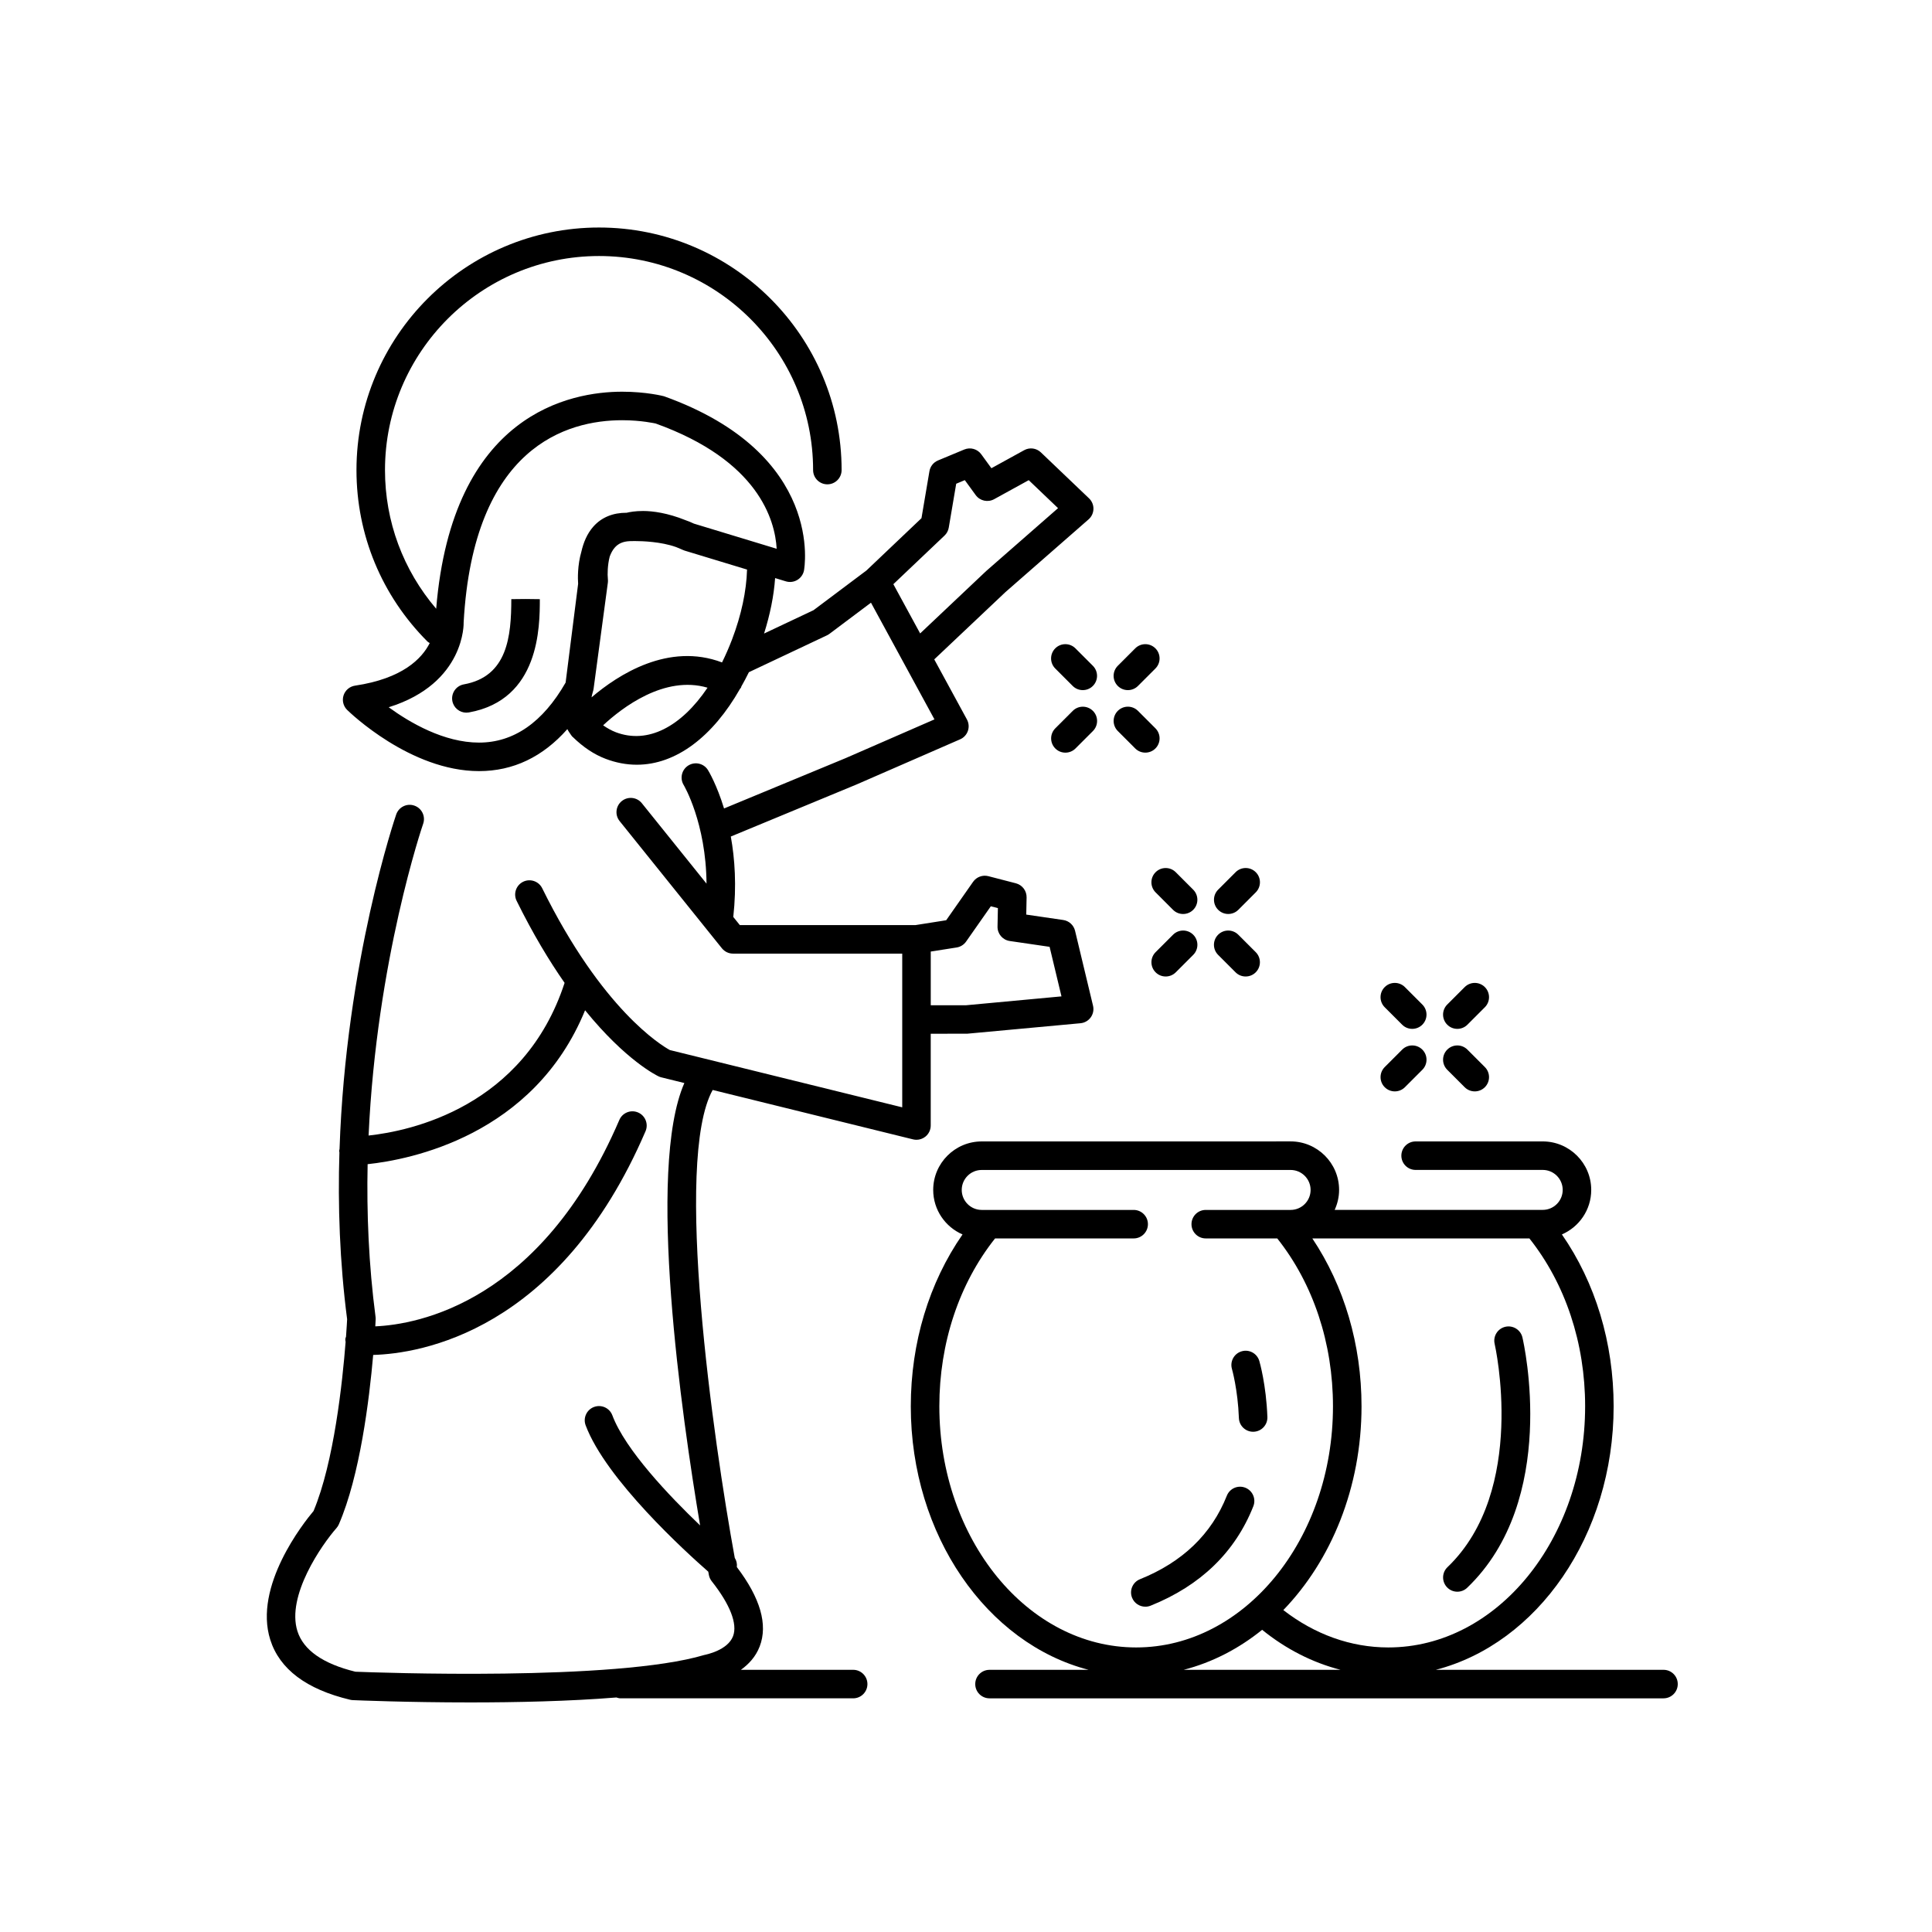 <?xml version="1.0" encoding="UTF-8"?>
<!-- Uploaded to: ICON Repo, www.iconrepo.com, Generator: ICON Repo Mixer Tools -->
<svg fill="#000000" width="800px" height="800px" version="1.1" viewBox="144 144 512 512" xmlns="http://www.w3.org/2000/svg">
 <g>
  <path d="m283.28 302.74-3.777 0.039c-0.012 9.836-0.996 20.504-12.578 22.586-2.055 0.371-3.418 2.336-3.051 4.387 0.328 1.828 1.922 3.109 3.715 3.109 0.223 0 0.449-0.02 0.676-0.059 18.762-3.379 18.785-22.73 18.797-30.016z"/>
  <path d="m442.9 326.89c0.965 0 1.934-0.367 2.672-1.105l4.621-4.621c1.477-1.477 1.477-3.867 0-5.344-1.477-1.477-3.867-1.477-5.344 0l-4.621 4.621c-1.477 1.477-1.477 3.867 0 5.344 0.738 0.738 1.707 1.105 2.672 1.105z"/>
  <path d="m428.29 332.39-4.621 4.621c-1.477 1.477-1.477 3.867 0 5.344 0.738 0.738 1.703 1.105 2.672 1.105 0.965 0 1.934-0.367 2.672-1.105l4.621-4.621c1.477-1.477 1.477-3.867 0-5.344-1.477-1.477-3.871-1.477-5.344 0z"/>
  <path d="m433.62 320.44-4.621-4.621c-1.477-1.477-3.867-1.477-5.344 0-1.477 1.477-1.477 3.867 0 5.344l4.621 4.621c0.738 0.738 1.703 1.105 2.672 1.105 0.965 0 1.934-0.367 2.672-1.105 1.477-1.477 1.477-3.867 0-5.344z"/>
  <path d="m440.23 337.73 4.621 4.621c0.738 0.738 1.703 1.105 2.672 1.105 0.965 0 1.934-0.367 2.672-1.105 1.477-1.477 1.477-3.867 0-5.344l-4.621-4.621c-1.477-1.477-3.867-1.477-5.344 0-1.473 1.477-1.473 3.867 0 5.344z"/>
  <path d="m537.5 405.59c-1.477-1.477-3.867-1.477-5.344 0l-4.621 4.621c-1.477 1.477-1.477 3.867 0 5.344 0.738 0.738 1.703 1.105 2.672 1.105 0.965 0 1.934-0.367 2.672-1.105l4.621-4.621c1.477-1.477 1.477-3.867 0-5.344z"/>
  <path d="m515.59 422.16-4.621 4.621c-1.477 1.477-1.477 3.867 0 5.344 0.738 0.738 1.703 1.105 2.672 1.105 0.965 0 1.934-0.367 2.672-1.105l4.621-4.621c1.477-1.477 1.477-3.867 0-5.344-1.48-1.477-3.871-1.477-5.344 0z"/>
  <path d="m520.93 410.21-4.621-4.621c-1.477-1.477-3.867-1.477-5.344 0-1.477 1.477-1.477 3.867 0 5.344l4.621 4.621c0.738 0.738 1.703 1.105 2.672 1.105 0.965 0 1.934-0.367 2.672-1.105 1.477-1.477 1.477-3.867 0-5.344z"/>
  <path d="m532.88 422.16c-1.477-1.477-3.867-1.477-5.344 0-1.477 1.477-1.477 3.867 0 5.344l4.621 4.621c0.738 0.738 1.703 1.105 2.672 1.105 0.965 0 1.934-0.367 2.672-1.105 1.477-1.477 1.477-3.867 0-5.344z"/>
  <path d="m476.79 375.14c-1.477-1.477-3.867-1.477-5.344 0l-4.621 4.625c-1.477 1.477-1.477 3.871 0 5.344 0.738 0.738 1.703 1.105 2.672 1.105 0.965 0 1.934-0.367 2.672-1.105l4.621-4.625c1.477-1.48 1.477-3.871 0-5.344z"/>
  <path d="m454.87 391.71-4.621 4.621c-1.477 1.477-1.477 3.867 0 5.344 0.738 0.738 1.703 1.105 2.672 1.105 0.965 0 1.934-0.367 2.672-1.105l4.621-4.621c1.477-1.477 1.477-3.867 0-5.344-1.477-1.477-3.867-1.477-5.344 0z"/>
  <path d="m460.21 379.77-4.621-4.625c-1.477-1.477-3.867-1.477-5.344 0-1.477 1.473-1.477 3.867 0 5.344l4.621 4.625c0.738 0.738 1.703 1.105 2.672 1.105 0.965 0 1.934-0.367 2.672-1.105 1.477-1.473 1.477-3.867 0-5.344z"/>
  <path d="m472.16 391.71c-1.477-1.477-3.867-1.477-5.344 0-1.477 1.477-1.477 3.867 0 5.344l4.621 4.621c0.738 0.738 1.703 1.105 2.672 1.105 0.965 0 1.934-0.367 2.672-1.105 1.477-1.477 1.477-3.867 0-5.344z"/>
  <path d="m584.86 586.52h-60.363c26.902-6.938 47.133-35.598 47.133-69.836 0-16.832-4.832-32.758-13.711-45.547 4.566-1.973 7.773-6.516 7.773-11.797 0-7.086-5.766-12.852-12.852-12.852h-33.688c-2.086 0-3.777 1.691-3.777 3.777 0 2.086 1.691 3.777 3.777 3.777h33.688c2.922 0 5.293 2.375 5.293 5.293 0 2.922-2.375 5.297-5.293 5.297h-55.137c0.738-1.621 1.172-3.402 1.172-5.297 0-7.086-5.766-12.852-12.855-12.852l-81.855 0.008c-7.086 0-12.855 5.766-12.855 12.852 0 5.281 3.207 9.824 7.773 11.797-8.875 12.789-13.711 28.715-13.711 45.547 0 34.234 20.23 62.898 47.133 69.836h-26.277c-2.086 0-3.777 1.691-3.777 3.777 0 2.086 1.691 3.777 3.777 3.777h178.62c2.086 0 3.777-1.691 3.777-3.777 0.008-2.09-1.684-3.781-3.769-3.781zm-20.785-69.836c0 35.238-23.398 63.906-52.16 63.906-9.91 0-19.488-3.441-27.82-9.902 12.664-13.113 20.723-32.438 20.723-54.004 0-16.379-4.606-31.883-13.035-44.488h57.523c9.535 12.004 14.77 27.727 14.77 44.488zm-171.14 0c0-16.762 5.234-32.484 14.766-44.488h36.734c2.086 0 3.777-1.691 3.777-3.777s-1.691-3.777-3.777-3.777h-40.27c-2.922 0-5.297-2.375-5.297-5.297s2.375-5.293 5.297-5.293h81.859c2.922 0 5.297 2.375 5.297 5.293 0 2.922-2.375 5.297-5.297 5.297h-22.492c-2.086 0-3.777 1.691-3.777 3.777s1.691 3.777 3.777 3.777h18.953c9.535 12.004 14.766 27.727 14.766 44.488 0 35.238-23.398 63.906-52.16 63.906-28.758 0-52.156-28.668-52.156-63.906zm85.543 59.23c6.348 5.137 13.383 8.703 20.785 10.605h-41.582c7.555-1.949 14.594-5.586 20.797-10.605z"/>
  <path d="m370.1 586.52h-29.758c2.012-1.438 3.914-3.414 4.984-6.195 2.219-5.773 0.172-12.848-6.055-21.035 0.098-0.855-0.078-1.699-0.551-2.438-5.691-31.184-16.258-105.2-5.852-124l53.102 13.094c0.301 0.074 0.602 0.109 0.906 0.109 0.836 0 1.656-0.277 2.328-0.805 0.914-0.715 1.449-1.812 1.449-2.973v-24.324l9.695-0.012 29.988-2.773c1.094-0.102 2.086-0.668 2.727-1.562 0.637-0.891 0.859-2.016 0.602-3.078l-4.762-19.859c-0.363-1.504-1.598-2.633-3.129-2.859l-9.805-1.434 0.09-4.559c0.031-1.75-1.141-3.293-2.832-3.731l-7.301-1.891c-1.523-0.391-3.137 0.199-4.043 1.492l-7.133 10.188-8.168 1.289h-46.516l-1.738-2.16c0.902-8.262 0.41-15.449-0.656-21.312l33.387-13.824 27.379-11.938c0.973-0.422 1.719-1.234 2.062-2.234s0.25-2.102-0.254-3.031l-8.66-15.922 18.852-17.816 22.043-19.285c0.801-0.699 1.266-1.699 1.293-2.762 0.023-1.059-0.402-2.082-1.168-2.812l-12.762-12.184c-1.195-1.145-2.992-1.379-4.43-0.578l-8.684 4.777-2.684-3.691c-1.027-1.414-2.887-1.938-4.508-1.266l-6.961 2.898c-1.199 0.5-2.055 1.578-2.269 2.856l-2.109 12.445-14.578 13.855-14.031 10.527-13.105 6.188c1.586-5.039 2.602-10 2.926-14.699l2.852 0.867c1.016 0.309 2.121 0.176 3.031-0.371 0.914-0.547 1.555-1.453 1.766-2.496 0.062-0.305 5.731-30.832-37.09-46.184-0.188-0.051-4.668-1.207-11.094-1.207-13.57 0-45.023 5.684-49.285 57.52-8.754-10.254-13.566-23.121-13.566-36.75 0-31.277 25.445-56.727 56.727-56.727 31.277 0 56.727 25.445 56.727 56.727 0 2.086 1.691 3.777 3.777 3.777 2.086 0 3.777-1.691 3.777-3.777 0-35.445-28.84-64.281-64.285-64.281-35.445-0.004-64.281 28.832-64.281 64.277 0 17.172 6.688 33.312 18.828 45.457 0.172 0.172 0.391 0.258 0.586 0.391-2.086 4.137-7.199 9.41-19.793 11.285-1.418 0.211-2.594 1.207-3.039 2.57-0.441 1.363-0.074 2.859 0.949 3.863 0.676 0.66 16.754 16.215 34.945 16.215 9.062 0 16.895-3.754 23.41-11.125 0.152 0.301 0.324 0.586 0.508 0.867 0.051 0.105 0.141 0.184 0.203 0.285 0.18 0.258 0.336 0.531 0.547 0.773 0.059 0.059 0.117 0.102 0.176 0.16 0.004 0.004 0.004 0.004 0.008 0.008 0.004 0.004 0.004 0.004 0.008 0.004 2.789 2.711 5.637 4.613 8.703 5.777 2.715 1.035 5.492 1.559 8.258 1.559 10.371 0 20.133-7.414 27.367-20.145 0.07-0.102 0.172-0.168 0.234-0.277 0.055-0.102 0.055-0.215 0.098-0.32 0.684-1.23 1.367-2.449 2-3.777l20.695-9.773c0.23-0.109 0.449-0.242 0.656-0.395l11.004-8.254 16.824 30.926-23.535 10.262-32.227 13.344c-1.91-6.258-4.074-9.871-4.262-10.176-1.098-1.773-3.418-2.309-5.188-1.227-1.773 1.09-2.328 3.414-1.246 5.191 0.07 0.113 5.926 10.008 6.051 26.133l-17.137-21.309c-1.305-1.629-3.684-1.883-5.312-0.578-1.629 1.309-1.887 3.684-0.578 5.312l23.207 28.863c0.004 0.004 0.008 0.008 0.012 0.016l3.887 4.832c0.719 0.895 1.801 1.41 2.945 1.41h44.84v40.734l-61.586-15.18c-2.234-1.219-17.953-10.695-33.824-42.879-0.926-1.871-3.191-2.633-5.059-1.719-1.871 0.926-2.641 3.191-1.719 5.059 4.312 8.738 8.617 15.867 12.711 21.738-10.781 32.977-40.961 39.277-51.945 40.457 2.137-46.535 14.301-82.152 14.465-82.621 0.684-1.969-0.355-4.125-2.328-4.809-1.969-0.695-4.121 0.355-4.812 2.324-0.172 0.496-13.348 39.016-15.02 88.676-0.027 0.184-0.105 0.348-0.105 0.539 0 0.117 0.059 0.215 0.07 0.328-0.434 14.07 0.062 29.02 2.043 44.242-0.035 0.66-0.125 2.301-0.293 4.629-0.059 0.207-0.168 0.395-0.188 0.617-0.027 0.27 0.051 0.516 0.078 0.777-0.824 10.555-3.078 31.879-8.492 44.797-2.621 3.113-15.969 19.93-11.473 34.125 2.473 7.797 9.59 13.145 21.156 15.898 0.234 0.055 0.473 0.09 0.711 0.102 1.227 0.051 14.453 0.609 31.105 0.609 12.203 0 26.242-0.301 38.746-1.312 0.363 0.117 0.73 0.227 1.133 0.227h61.625c2.086 0 3.777-1.691 3.777-3.777 0-2.09-1.691-3.781-3.777-3.781zm-28.125-291.58c-0.164 5.731-1.52 12.07-3.969 18.508-0.82 2.156-1.715 4.184-2.66 6.102-14.152-5.356-27.457 3.176-34.578 9.258 0.094-0.488 0.18-0.977 0.344-1.453 0.082-0.23 0.133-0.473 0.172-0.719 0-0.008 0.008-0.016 0.008-0.023l0.004-0.02c0-0.004 0-0.008 0.004-0.008l0.016-0.121 3.769-28.031c0.043-0.309 0.043-0.621 0.012-0.934-0.148-1.309-0.086-3.801 0.477-5.984 0.32-0.883 0.746-1.707 1.32-2.371 0.953-1.102 2.215-1.652 3.981-1.734h0.004 0.016c0.047-0.004 0.523-0.023 1.297-0.023 2.109 0 6.992 0.172 10.949 1.582 0.57 0.238 1.113 0.426 1.719 0.723 0.18 0.09 0.367 0.164 0.562 0.223zm-71.027 45.855c-9.285 0-18.328-5.277-23.941-9.367 20.402-6.348 19.879-22.488 19.863-22.488 2.594-46.613 27.43-53.578 42.004-53.578 5.141 0 8.801 0.867 8.871 0.867 27.277 9.793 31.652 25.625 32.082 33.199l-2.984-0.906c-0.004 0-0.004-0.004-0.008-0.004l-18.941-5.754c-0.723-0.348-1.473-0.645-2.238-0.918-4.727-1.902-8.66-2.43-11.23-2.43-2.082 0-3.574 0.277-4.348 0.469h-0.008c-3.594-0.016-6.617 1.188-8.797 3.633-1.719 1.926-2.66 4.32-3.191 6.633-1.066 3.684-0.969 7.223-0.871 8.562l-3.316 26.18c-6.051 10.555-13.77 15.902-22.945 15.902zm36.246-2.75c-1.152-0.438-2.273-1.074-3.363-1.828 5-4.66 16.254-13.328 27.672-9.969-6.953 10.324-15.816 15.031-24.309 11.797zm87.117-52.113c0.594-0.562 0.988-1.301 1.121-2.106l1.973-11.633 2.281-0.953 2.887 3.969c1.117 1.531 3.207 1.996 4.875 1.086l9.176-5.047 7.769 7.418-19.039 16.66-17.504 16.539-7.102-13.051zm3.207 109.16c1.012-0.16 1.918-0.723 2.508-1.566l6.551-9.352 1.875 0.484-0.098 4.906c-0.035 1.902 1.348 3.539 3.234 3.812l10.566 1.543 3.148 13.133-25.297 2.352h-9.348v-14.234zm-159.34 191.93c-8.59-2.106-13.754-5.719-15.352-10.734-2.984-9.379 6.457-22.914 10.348-27.34 0.258-0.297 0.477-0.633 0.629-0.992 5.578-12.867 8.066-33.062 9.094-44.883 12.219-0.34 49.254-5.965 72.176-59.289 0.824-1.918-0.062-4.141-1.977-4.965-1.922-0.828-4.141 0.062-4.965 1.977-20.828 48.461-53.52 54.211-64.676 54.703 0.059-1.031 0.09-1.699 0.098-1.871 0.008-0.219 0-0.441-0.031-0.656-1.824-13.875-2.367-27.512-2.098-40.453 11.109-1.176 43.996-7.477 57.629-40.785 10.805 13.32 19.027 17.309 19.539 17.543 0.219 0.102 0.445 0.18 0.676 0.234l6.094 1.504c-10.082 22.969-0.707 88.254 4.172 117.24-8.188-7.828-19.828-20.039-23.258-29.18-0.73-1.953-2.906-2.941-4.863-2.211-1.957 0.734-2.945 2.91-2.211 4.863 5.387 14.371 26.707 33.715 32.496 38.785 0.062 0.324 0.125 0.656 0.168 0.898 0.113 0.602 0.371 1.164 0.75 1.641 4.867 6.152 6.875 11.32 5.652 14.547-1.422 3.758-7.144 4.883-7.637 4.992-23.465 7.008-87.043 4.648-92.453 4.434z"/>
  <path d="m530.21 565.82c0.941 0 1.883-0.348 2.613-1.051 24.336-23.301 15.043-64.586 14.637-66.336-0.477-2.031-2.512-3.285-4.539-2.82-2.031 0.477-3.297 2.508-2.82 4.539 0.09 0.387 8.754 38.805-12.5 59.16-1.508 1.441-1.559 3.836-0.117 5.34 0.738 0.777 1.734 1.168 2.727 1.168z"/>
  <path d="m448.93 569.52c13.246-5.324 22.402-14.188 27.219-26.352 0.766-1.941-0.184-4.137-2.121-4.906-1.941-0.773-4.137 0.176-4.906 2.121-4.023 10.16-11.766 17.605-23.012 22.125-1.938 0.777-2.875 2.981-2.098 4.914 0.594 1.473 2.012 2.367 3.504 2.367 0.477 0.004 0.953-0.082 1.414-0.27z"/>
  <path d="m472.32 519.79c0.074 2.039 1.75 3.641 3.773 3.641 0.047 0 0.094 0 0.141-0.004 2.086-0.078 3.715-1.828 3.637-3.914-0.312-8.508-2.059-14.582-2.137-14.836-0.582-2.004-2.688-3.156-4.68-2.566-2.004 0.582-3.152 2.676-2.574 4.68 0.016 0.051 1.562 5.488 1.84 13z"/>
 </g>
</svg>